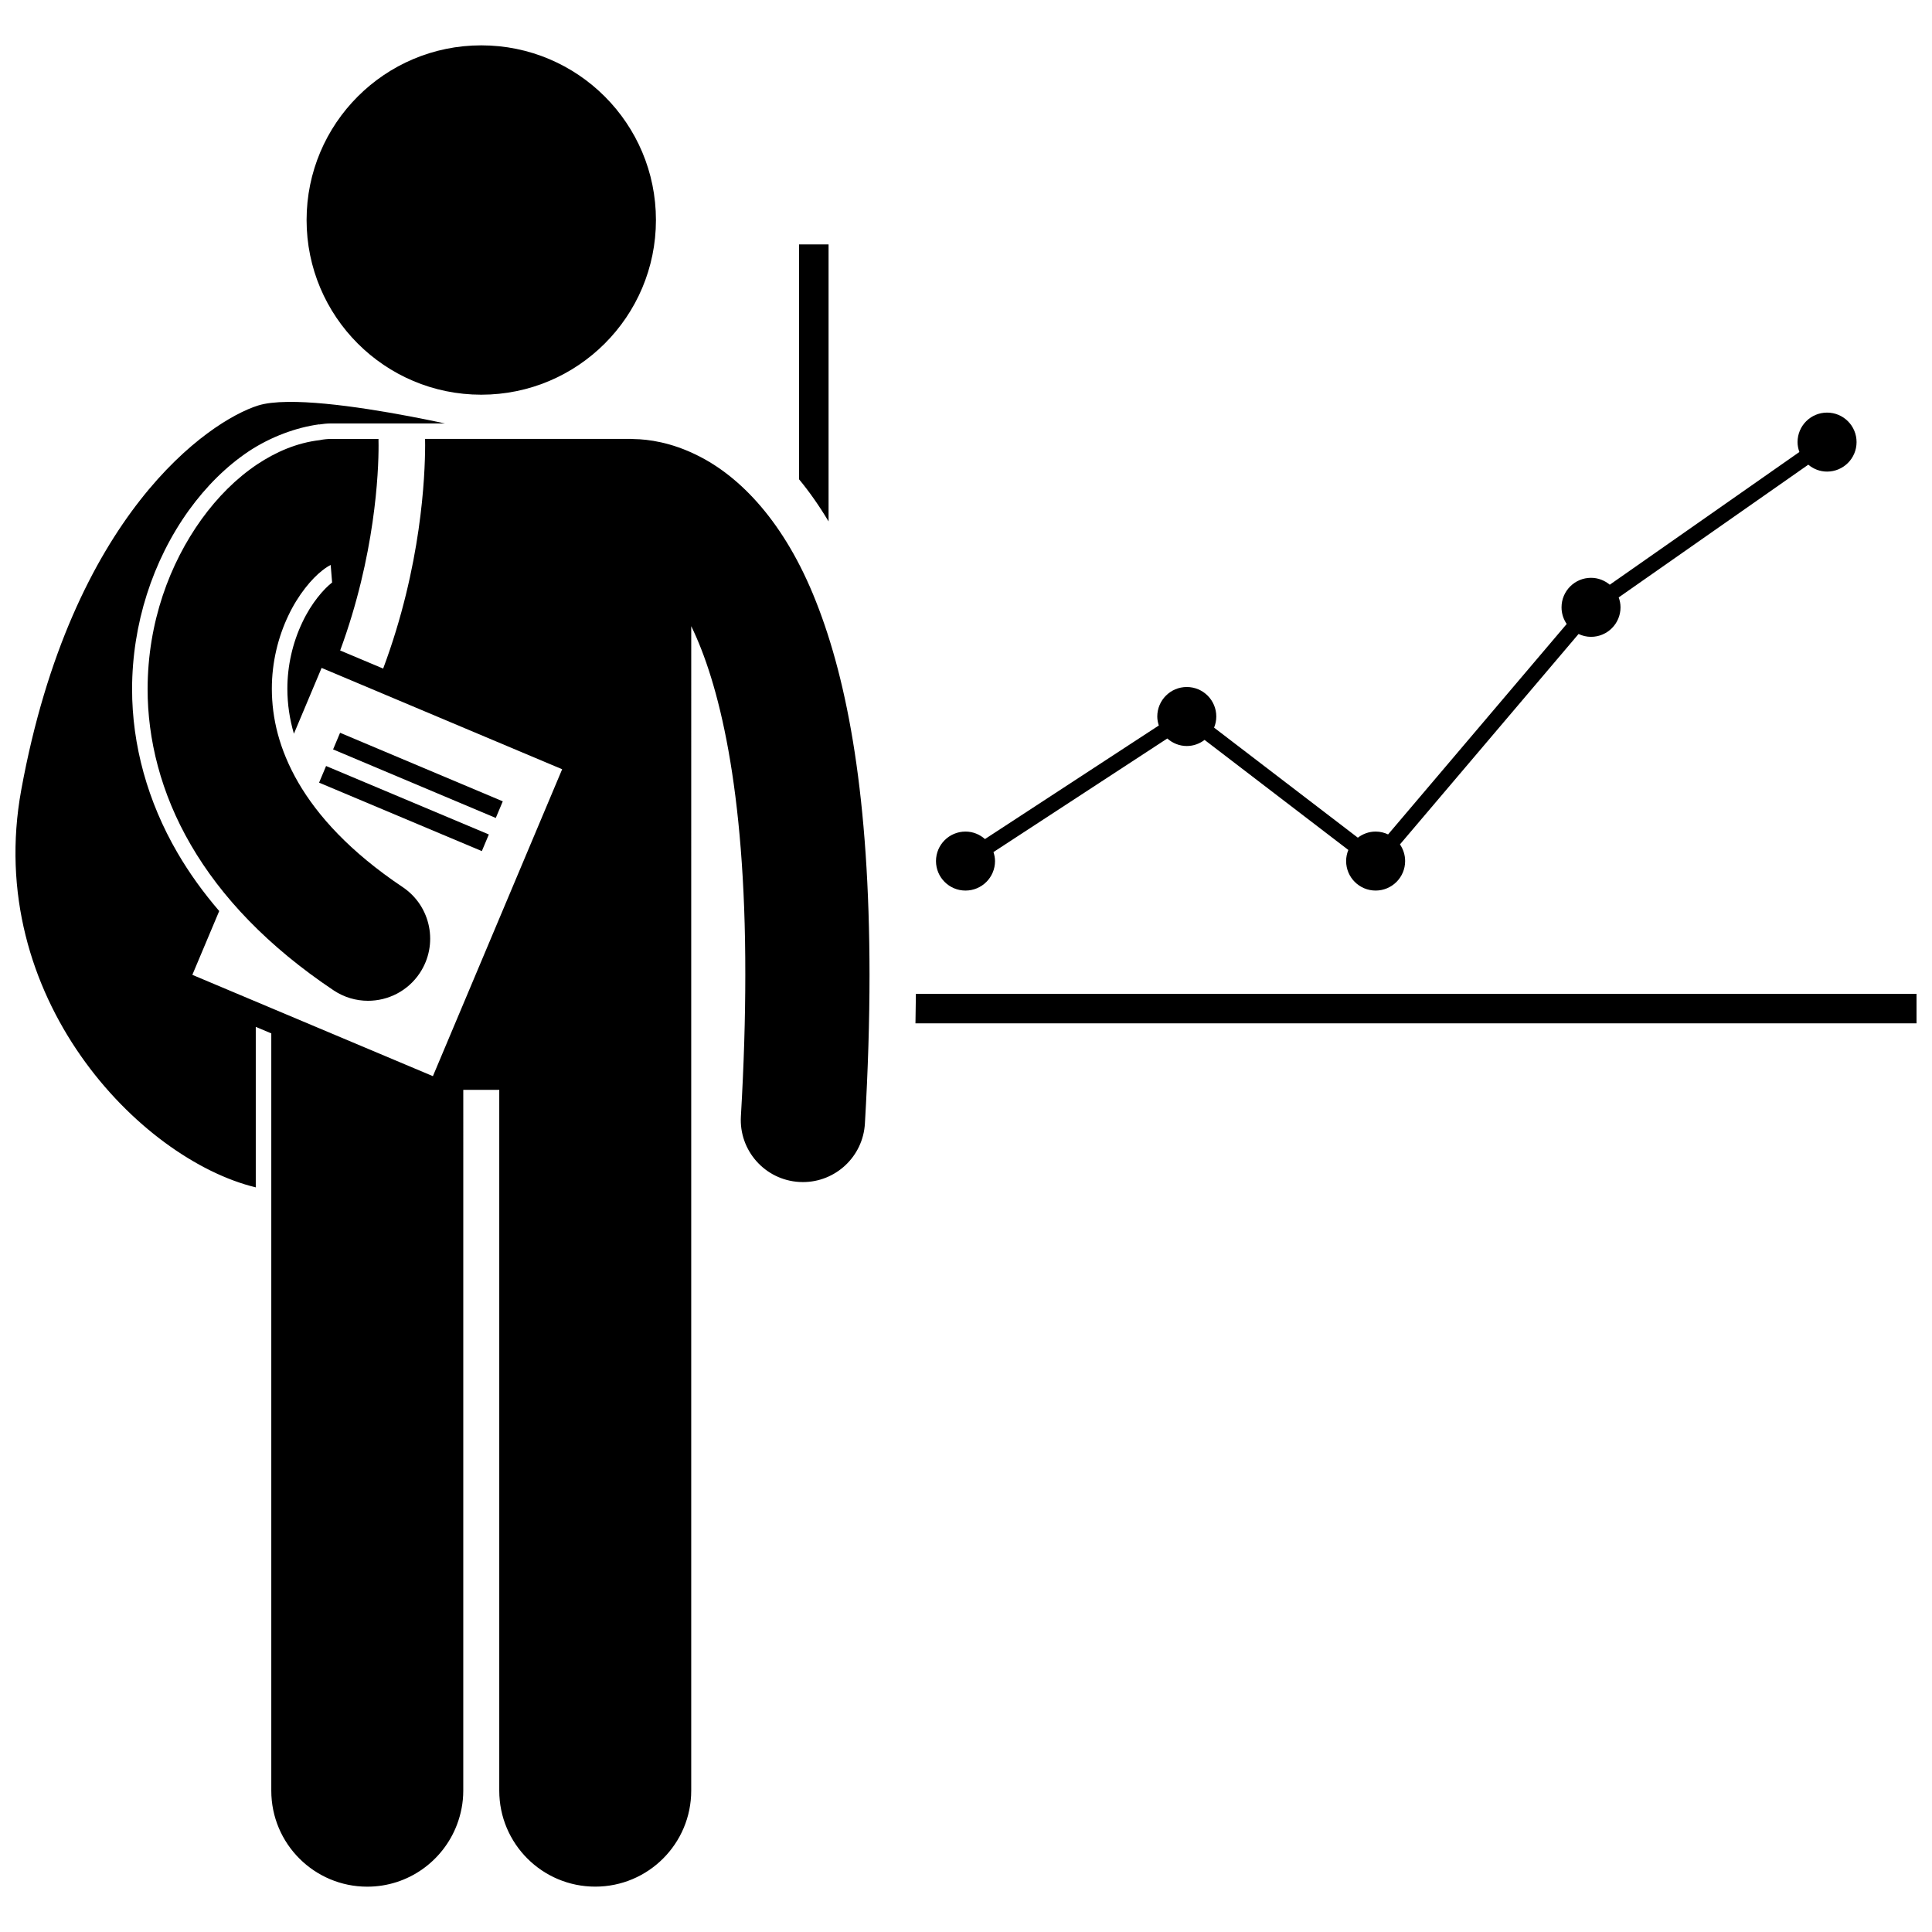 <?xml version="1.0" encoding="UTF-8"?>
<!-- Uploaded to: ICON Repo, www.svgrepo.com, Generator: ICON Repo Mixer Tools -->
<svg width="800px" height="800px" version="1.1" viewBox="144 144 512 512" xmlns="http://www.w3.org/2000/svg">
 <defs>
  <clipPath id="b">
   <path d="m386 407h265.9v9h-265.9z"/>
  </clipPath>
  <clipPath id="a">
   <path d="m148.09 250h226.91v394h-226.91z"/>
  </clipPath>
 </defs>
 <g clip-path="url(#b)">
  <path d="m386.72 407.38c-0.023 2.574-0.059 5.176-0.113 7.816h265.29v-7.816z"/>
 </g>
 <path d="m363.58 208.77h-7.82v62.254c2.664 3.215 5.289 6.93 7.82 11.164z"/>
 <path d="m399.87 380.01c4.32 0 7.82-3.5 7.82-7.816 0-0.836-0.168-1.629-0.41-2.387l46.066-30.098c1.379 1.223 3.176 1.992 5.164 1.992 1.781 0 3.398-0.617 4.715-1.617l38.098 29.164c-0.371 0.91-0.586 1.902-0.586 2.945 0 4.316 3.5 7.816 7.82 7.816 4.316 0 7.816-3.5 7.816-7.816 0-1.641-0.512-3.16-1.371-4.418l47.332-55.762c1.004 0.473 2.113 0.754 3.301 0.754 4.32 0 7.82-3.5 7.82-7.82 0-0.926-0.188-1.801-0.484-2.629l50.242-35.172c1.355 1.129 3.074 1.832 4.977 1.832 4.32 0 7.82-3.5 7.82-7.82 0-4.316-3.5-7.816-7.82-7.816-4.32 0-7.82 3.5-7.82 7.816 0 0.922 0.188 1.801 0.484 2.625l-50.25 35.172c-1.355-1.125-3.07-1.828-4.965-1.828-4.32 0-7.816 3.5-7.816 7.82 0 1.641 0.508 3.152 1.367 4.414l-47.332 55.766c-1.004-0.473-2.113-0.754-3.297-0.754-1.781 0-3.402 0.617-4.719 1.621l-38.098-29.164c0.371-0.91 0.586-1.906 0.586-2.949 0-4.32-3.5-7.82-7.82-7.82-4.316 0-7.82 3.5-7.82 7.82 0 0.836 0.164 1.625 0.406 2.379l-46.07 30.098c-1.379-1.219-3.172-1.984-5.16-1.984-4.32 0-7.82 3.5-7.82 7.82 0.004 4.32 3.504 7.816 7.824 7.816z"/>
 <g clip-path="url(#a)">
  <path d="m266.77 432.82h9.539v185.72c0 14.055 11.391 25.438 25.438 25.438 14.043 0 25.434-11.383 25.434-25.438v-240.58l0.004-68.023c7.133 14.605 14.398 42.594 14.328 92.414 0 11.348-0.367 23.805-1.168 37.488-0.535 9.074 6.387 16.863 15.469 17.395 0.328 0.02 0.652 0.027 0.977 0.027 8.652 0 15.902-6.75 16.418-15.496 0.836-14.27 1.223-27.367 1.223-39.414-0.023-46.613-5.699-77.488-14.148-98.844-8.348-21.27-20.277-33.277-31.344-38.762-7.027-3.543-13.195-4.34-16.914-4.387-0.246-0.012-0.488-0.039-0.738-0.039h-54.641c0.008 0.449 0.016 0.98 0.02 1.66-0.031 8.059-0.918 31.902-11.125 59.199l-11.395-4.797c9.281-25.152 10.203-47.297 10.176-54.398 0-0.738-0.008-1.273-0.02-1.66h-12.504c-0.984 0-1.941 0.102-2.879 0.273l0.004 0.02c-6.352 0.715-11.863 3.207-16.684 6.387-5.691 3.805-10.598 8.766-14.844 14.629-8.41 11.699-14.246 27.25-14.277 44.934-0.02 13.242 3.441 27.59 11.465 41.352 8.004 13.785 20.422 26.895 37.805 38.52 2.809 1.879 5.992 2.781 9.137 2.781 5.309 0 10.52-2.562 13.695-7.309 5.055-7.555 3.031-17.777-4.527-22.832-13.941-9.344-22.504-18.863-27.648-27.703-5.121-8.859-6.984-17.129-7.004-24.809-0.008-7.168 1.719-13.859 4.359-19.398 2.602-5.531 6.211-9.828 9.039-12.012 0.875-0.703 1.625-1.145 2.195-1.434l0.379 4.644c-2.148 1.66-5.449 5.367-7.883 10.551-2.609 5.469-3.981 11.562-3.977 17.645 0.012 4.047 0.594 7.988 1.734 11.879l7.34-17.438 63.75 26.852-34.254 81.336-63.75-26.848 7.121-16.91c-4.25-4.949-7.961-10.102-11.074-15.453-7.883-13.527-12.039-28.547-12.016-43.422 0.023-17.055 5.371-33.867 15.047-47.328 4.672-6.461 10.02-11.715 15.898-15.648 5.863-3.871 12.621-6.316 18.633-7.125l0.004 0.035c1.051-0.168 2.117-0.281 3.215-0.281h30.098c-10.875-2.324-29.617-5.875-41.715-5.703-3.121 0.043-5.812 0.332-7.797 0.957-13.027 4.113-49.375 28.805-62.75 101.84-10.055 54.914 31.359 97.906 62.145 105.36v-42.539l4.113 1.734v200.69c0 14.055 11.398 25.438 25.438 25.438 10.863 0 20.117-6.828 23.762-16.418 1.066-2.805 1.676-5.84 1.676-9.02l0.004-185.73z"/>
 </g>
 <path d="m317.83 202.31c0 25.562-20.727 46.289-46.293 46.289-25.562 0-46.289-20.727-46.289-46.289 0-25.566 20.727-46.293 46.289-46.293 25.566 0 46.293 20.727 46.293 46.293"/>
 <path d="m232.27 342.6 1.855-4.406 43.117 18.168-1.855 4.406z"/>
 <path d="m228.56 351.41 1.855-4.41 43.133 18.141-1.855 4.41z"/>
</svg>